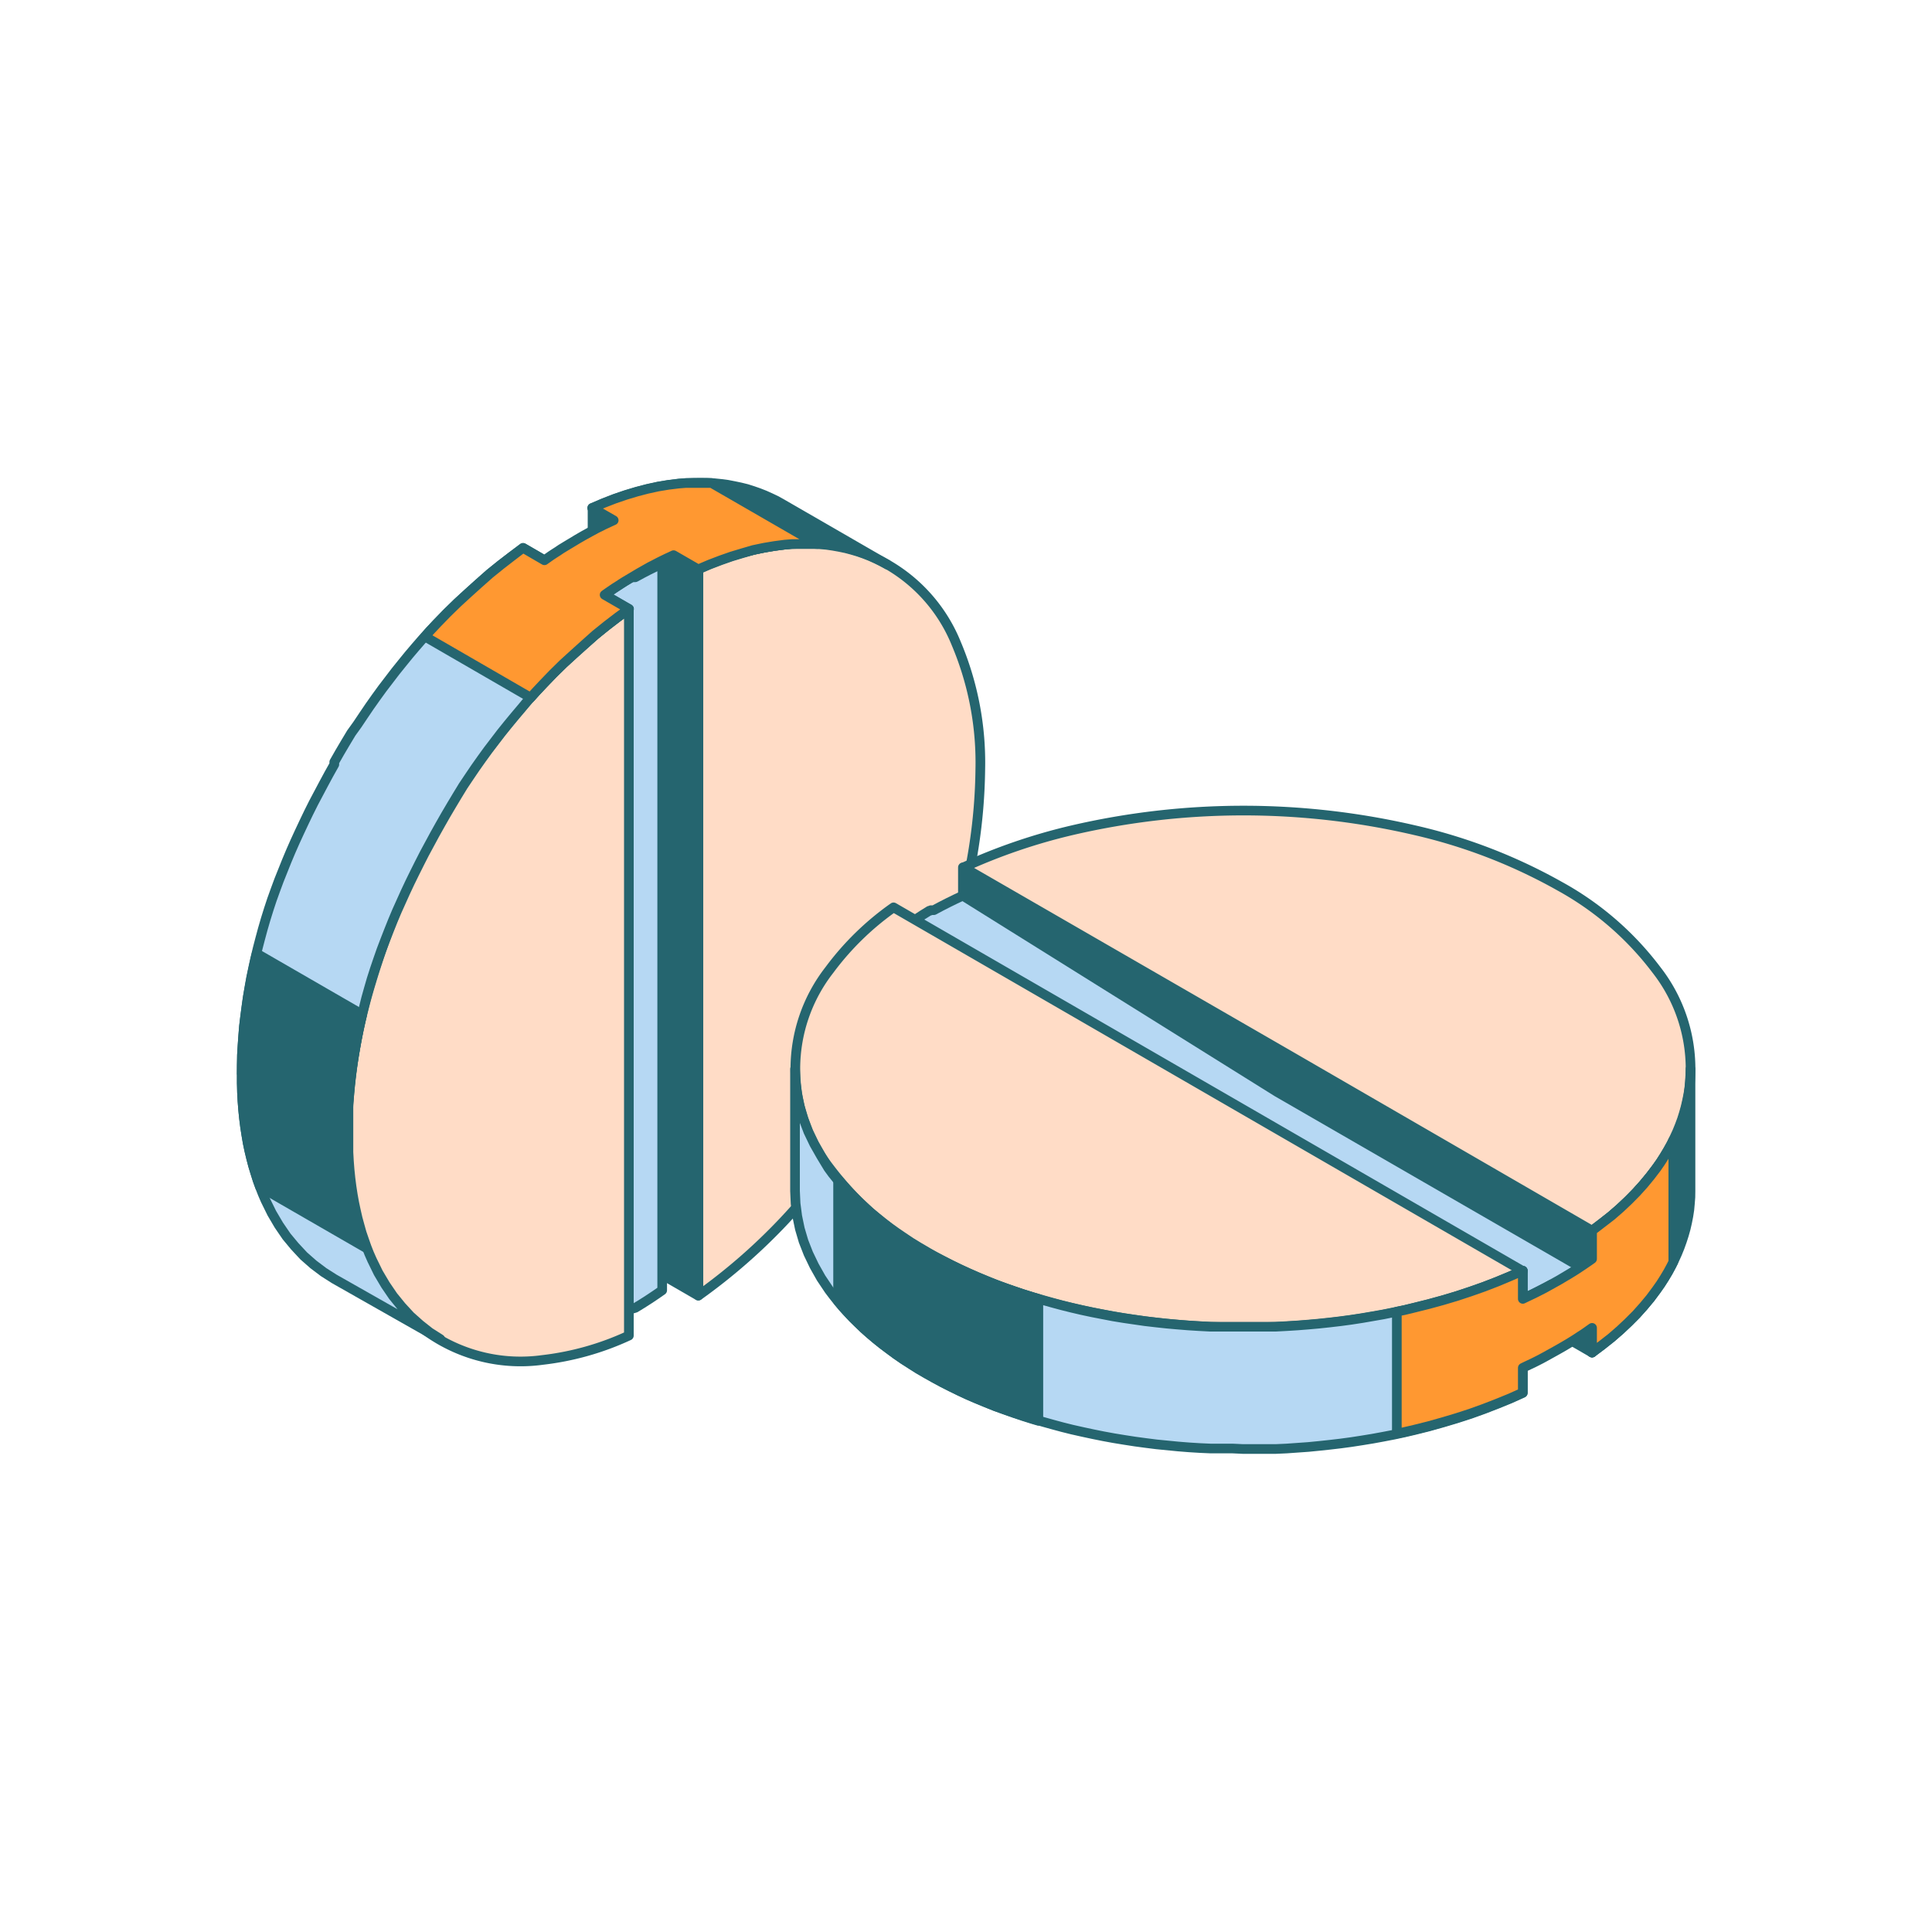 <?xml version="1.0" encoding="iso-8859-1"?>
<svg id="Слой_2" data-name="Слой 2" xmlns="http://www.w3.org/2000/svg" viewBox="0 0 200 200"><defs><style>.cls-1{fill:#25656F;}.cls-1,.cls-2,.cls-3,.cls-4{stroke:#25656F;stroke-linecap:round;stroke-linejoin:round;fill-rule:evenodd;}.cls-2{fill:#b6d8f3;}.cls-3{fill:#FFDCC6;}.cls-4{fill:#FF9831;}</style></defs><polygon class="cls-1" points="72.28 134.12 61.34 127.8 61.34 88.56 61.34 52.59 72.28 58.9 72.28 94.88 72.28 134.12"/><path class="cls-2" d="M62.57,61.6c.92-.65,1.85-1.27,2.8-1.84l0,0,0,0,0,0,0,0,.08,0h0l0,0h0l0,0,.07,0,0,0,0,0,0,0,0,0h0l0,0,0,0,0,0,0,0,0,0,0,0,0,0,0,0,0,0h0l0,0,0,0h0l0,0,0,0h0l0,0,.06,0,0,0,0,0,0,0,.1,0,0,0,.08,0,0,0c.94-.52,1.87-1,2.79-1.4v75.21c-.92.65-1.85,1.26-2.79,1.82l0,0-.08,0,0,0-.1.06,0,0h0l0,0-.06,0,0,0h0l0,0,0,0h0l0,0h0l0,0,0,0h0l0,0h0l0,0,0,0h0l0,0,0,0h0l0,0,0,0,0,0,0,0,0,0-.07,0,0,0,0,0h0l-.1.06,0,0-.08,0,0,0c-1,.52-1.88,1-2.81,1.4Z"/><path class="cls-3" d="M72.28,58.9a28.85,28.85,0,0,1,8.94-2.52A16.66,16.66,0,0,1,99,66.64a31.65,31.65,0,0,1,2.48,13A56.59,56.59,0,0,1,99,95.56a78.6,78.6,0,0,1-17.76,30.75,60.13,60.13,0,0,1-8.94,7.81V58.9Z"/><polygon class="cls-1" points="70.29 50.07 71.04 50.01 71.78 49.98 72.5 49.97 73.22 49.98 73.93 50.02 74.62 50.09 75.31 50.18 75.98 50.31 76.65 50.45 77.3 50.61 77.93 50.81 78.56 51.03 79.17 51.27 79.77 51.54 80.36 51.82 80.93 52.14 91.86 58.45 91.29 58.14 90.7 57.85 90.1 57.58 89.49 57.34 88.86 57.12 88.22 56.93 87.58 56.76 86.91 56.62 86.24 56.5 85.56 56.4 84.86 56.34 84.16 56.29 83.43 56.28 82.71 56.29 81.97 56.32 81.22 56.38 80.16 56.52 79.08 56.7 77.98 56.93 76.87 57.22 75.74 57.56 74.6 57.96 73.45 58.4 72.28 58.9 61.34 52.59 62.51 52.09 63.67 51.64 64.81 51.25 65.94 50.91 67.05 50.62 68.15 50.38 69.23 50.2 70.29 50.07"/><path class="cls-3" d="M45.53,85.2A76.19,76.19,0,0,1,56.17,70.85a60,60,0,0,1,8.93-7.8v75.21a29.08,29.08,0,0,1-8.93,2.52h0a16.68,16.68,0,0,1-17.74-10.25,31.62,31.62,0,0,1-2.48-13h0a56.27,56.27,0,0,1,2.48-15.89A76.61,76.61,0,0,1,45.53,85.2Z"/><path class="cls-2" d="M34.6,78.89l.57-1,.59-1,.6-1L37,75l.63-.94.63-.93.65-.92.66-.91.68-.89.68-.89.7-.87.7-.86L43,67l.72-.83.74-.82.75-.8,1.06-1.09,1.08-1.06,1.09-1,1.11-1,1.13-1,1.14-.92L53,57.58l1.17-.85L65.1,63.05l-1.17.84-1.15.89-1.14.92-1.12,1-1.12,1-1.09,1-1.08,1.06-1.06,1.1-.75.8-.74.82L54,73.3l-.71.84-.71.86-.7.87-.68.89-.68.89-.66.91-.65.92-.63.93-.63.94-.61,1-.6,1-.59,1-.57,1-.56,1-.54,1-.54,1-.51,1-.5,1-.49,1-.47,1-.45,1-.45,1-.42,1-.4,1-.39,1-.38,1-.35,1-.34,1-.32,1-.29,1-.28,1-.25,1-.25,1-.22,1-.2,1-.18,1-.17,1-.15,1-.13,1-.11,1-.09,1-.08,1,0,1,0,1v1h0v1l0,.93.05.91.07.9.09.88.11.86.13.85.15.83.17.8.18.79.21.77.21.75.25.73.25.71.27.69.3.68.65,1.33.74,1.25.79,1.16.87,1.07.92,1,1,.89,1,.79,1.1.7L34.6,132.39l-1.1-.7-1.06-.8-1-.88-.93-1L29.67,128l-.8-1.17-.73-1.24-.66-1.34-.29-.67-.27-.69-.26-.71-.23-.73-.23-.76-.2-.76-.19-.79-.17-.81-.14-.82-.13-.84-.11-.87-.09-.88L25.1,114l-.05-.93,0-.93v-.95h0v-1l0-1,.06-1,.07-1,.08-1,.12-1,.13-1,.14-1,.17-1,.18-1,.21-1,.22-1,.24-1,.26-1,.27-1,.29-1,.33-1.06.33-1,.36-1,.37-1,.4-1,.4-1,.42-1,.44-1,.46-1,.47-1,.48-1,.5-1,.53-1,.53-1,.54-1,.56-1Zm21.56,61.89"/><path class="cls-4" d="M44,65.9l10.93,6.32.51-.57.75-.8,1.06-1.1,1.08-1.06,1.1-1,1.11-1,1.12-1,1.14-.92,1.16-.89,1.16-.84-2.53-1.46.34-.24.35-.24.35-.24.35-.22.35-.23.35-.22L65,60c.77-.47,1.51-.9,2.29-1.33l.36-.18.34-.18.35-.18.35-.17.35-.17.35-.16.34-.16v0l2.55,1.47,1.17-.5L74.6,58l1.14-.4,1.13-.34L78,56.93l1.1-.23,1.08-.18,1.06-.14.75-.06.74,0h1.44l.45,0L73.67,50l-.45,0-.72,0-.72,0L71,50l-.75.06-1.06.13-1.08.18-1.1.24-1.11.29-1.13.34-1.14.39-1.16.45-1.17.5,2.23,1.28h0l-.35.16-.34.16-.35.16-.35.18-.35.17-.35.19-.35.19c-.92.49-1.75,1-2.64,1.54l-.36.22-.34.23-.36.23-.35.23-.34.24-.34.24-2.22-1.29L53,57.58l-1.15.89-1.14.92-1.13,1-1.11,1-1.09,1L46.3,63.44l-1.06,1.09-.75.8Z"/><polygon class="cls-1" points="37.5 105.02 26.57 98.71 26.42 99.32 26.2 100.33 25.99 101.33 25.81 102.34 25.64 103.33 25.5 104.33 25.37 105.32 25.25 106.31 25.17 107.3 25.1 108.28 25.04 109.25 25.01 110.22 25 111.18 25.01 111.19 25.01 112.13 25.05 113.06 25.1 113.99 25.17 114.88 25.26 115.76 25.37 116.63 25.5 117.47 25.64 118.29 25.81 119.1 26 119.89 26.2 120.66 26.43 121.41 26.66 122.14 26.91 122.85 37.85 129.16 37.6 128.45 37.35 127.72 37.14 126.97 36.93 126.2 36.75 125.41 36.58 124.61 36.43 123.78 36.3 122.94 36.19 122.07 36.1 121.19 36.03 120.29 35.98 119.38 35.95 118.45 35.94 117.49 35.94 117.49 35.94 116.53 35.98 115.56 36.02 114.59 36.1 113.61 36.19 112.62 36.3 111.63 36.43 110.64 36.58 109.64 36.75 108.64 36.93 107.64 37.13 106.64 37.35 105.63 37.5 105.02"/><polygon class="cls-1" points="99.68 89.79 99.68 102.42 133.66 122.03 164.81 140.02 164.82 127.4 133.66 109.41 99.68 89.79"/><path class="cls-2" d="M157.63,134.46c1-.47,2-1,3-1.51l0,0,0,0h0l0,0,.07,0,0,0,0,0h0l0,0,.07,0,0,0,0,0,0,0,0,0,0,0h0l0,0,0,0,0,0,0,0,0,0,0,0,0,0,0,0,0,0,0,0,0,0h0l0,0,0,0,0,0,0,0,0,0,.07,0,0,0,0,0,0,0,.1-.06,0,0,.07,0,0,0c.92-.56,1.79-1.13,2.61-1.72l-31.43-18.14L99.67,92.72q-1.53.7-3,1.5l0,0-.07,0,0,0-.1,0,0,0,0,0,0,0-.06,0,0,0,0,0,0,0,0,0,0,0h0l0,0,0,0,0,0,0,0,0,0,0,0,0,0,0,0,0,0,0,0,0,0,0,0h0l0,0,0,0,0,0,0,0,0,0-.07,0,0,0,0,0,0,0-.1.06,0,0-.07,0,0,0c-.92.56-1.79,1.14-2.61,1.73Z"/><path class="cls-3" d="M164.82,127.4a29,29,0,0,0,6.66-6.49,16.66,16.66,0,0,0,0-20.5,31.63,31.63,0,0,0-10-8.66,56,56,0,0,0-15-5.8,78.28,78.28,0,0,0-35.51,0,59.85,59.85,0,0,0-11.23,3.84l34,19.62Z"/><polygon class="cls-1" points="171.47 133.53 171.9 132.91 172.3 132.29 172.67 131.67 173.01 131.04 173.33 130.41 173.62 129.77 173.88 129.13 174.11 128.49 174.32 127.84 174.5 127.2 174.65 126.55 174.78 125.89 174.88 125.24 174.94 124.59 174.99 123.94 175 123.29 175 110.66 174.98 111.31 174.94 111.97 174.88 112.62 174.78 113.28 174.65 113.92 174.5 114.57 174.32 115.22 174.12 115.86 173.88 116.51 173.62 117.15 173.33 117.78 173.02 118.42 172.67 119.05 172.3 119.67 171.9 120.3 171.47 120.91 170.83 121.76 170.13 122.61 169.38 123.44 168.57 124.26 167.71 125.07 166.8 125.86 165.84 126.63 164.82 127.4 164.81 140.02 165.83 139.26 166.8 138.48 167.71 137.69 168.57 136.88 169.38 136.06 170.13 135.23 170.83 134.39 171.47 133.53"/><path class="cls-3" d="M128.67,137.41a76.21,76.21,0,0,0,17.75-2,60,60,0,0,0,11.22-3.83L92.5,93.93a29.11,29.11,0,0,0-6.64,6.48h0a16.65,16.65,0,0,0,0,20.49,31.71,31.71,0,0,0,10,8.67h0a56.39,56.39,0,0,0,15,5.79A76.77,76.77,0,0,0,128.67,137.41Z"/><path class="cls-2" d="M128.66,150h1.14l1.13,0,1.13,0,1.12-.05,1.13-.08,1.13-.08,1.12-.11,1.12-.12,1.11-.13,1.11-.15,1.1-.17,1.1-.18,1.09-.2,1.09-.21,1.07-.23,1.07-.25,1.48-.37,1.46-.41,1.44-.43,1.42-.46,1.39-.5,1.37-.53,1.35-.55,1.31-.59V131.54l-1.32.59-1.34.55-1.37.53-1.39.49-1.42.47-1.44.43-1.46.4-1.48.37-1.07.26-1.08.22-1.08.22-1.09.19-1.1.19-1.1.17-1.11.15-1.11.13-1.12.12-1.12.1-1.13.09-1.12.07-1.13.06-1.13,0-1.13,0h-2.27l-1.12,0-1.14,0-1.13-.06-1.12-.07-1.12-.09-1.13-.1-1.11-.12-1.12-.13-1.11-.16-1.1-.16-1.1-.18-1.09-.21-1.08-.21-1.08-.23-1.07-.25-1-.25-1-.27-1-.28-1-.29-1-.31-1-.33-1-.34-1-.35-.94-.37-.92-.39-.91-.4-.9-.41-.88-.43-.87-.45-.86-.45-.83-.47h0l-.82-.49-.8-.49-.76-.51-.75-.51-.71-.51-.69-.53-.67-.53-.65-.55-.61-.55-.59-.55-.56-.56-.54-.57-.51-.57-.49-.58-.47-.58-.43-.59L85,119.67l-.71-1.25-.61-1.27-.49-1.29-.39-1.29-.28-1.3-.16-1.3-.06-1.31v12.63l.06,1.3.17,1.31.27,1.3.38,1.29.5,1.28.61,1.27L85,132.3l.83,1.24.44.58.46.58.49.59.51.56.54.57.57.56.58.56.62.55.64.54.66.53.7.52.71.53.74.51.78.5.79.5.81.47h0l.84.47.85.46.87.44.88.43.9.42.91.39.92.38.94.38,1,.35,1,.35,1,.32,1,.31,1,.3,1,.28,1,.27,1,.25,1.07.24,1.07.23,1.09.22,1.09.2,1.1.18,1.1.17,1.11.15,1.11.14,1.12.11,1.12.11,1.13.09,1.12.07,1.13.05,1.13,0,1.14,0ZM85.85,100.42"/><path class="cls-4" d="M144.6,148.41V135.78l.75-.15,1.07-.26,1.48-.37,1.46-.4,1.44-.43,1.42-.47,1.39-.49,1.37-.53,1.34-.56,1.32-.58v2.92l.37-.18.38-.18.38-.18.38-.19.37-.19.37-.19.36-.2c.79-.43,1.53-.85,2.29-1.32l.34-.21.33-.21.33-.22.32-.21.32-.22.32-.22.31-.22V127.4l1-.77,1-.77.91-.79.86-.81.81-.82.75-.83.7-.85.65-.85.42-.61.4-.63.37-.62.35-.63.19-.4v12.62l-.2.4-.34.63-.37.62-.4.63-.43.61-.64.86-.7.84-.75.84-.81.81-.86.81-.91.79-1,.78-1,.76v-2.56h0l-.31.22-.31.22-.32.22-.33.21-.33.22-.33.21-.34.21c-.88.54-1.73,1-2.65,1.51l-.37.2-.37.19-.38.19-.38.18-.38.18-.37.18v2.56l-1.31.59-1.35.55-1.37.53-1.39.5-1.42.46-1.44.43-1.46.41-1.48.37-1.07.25Z"/><polygon class="cls-1" points="107.49 134.46 107.49 147.08 106.88 146.9 105.9 146.59 104.93 146.26 103.97 145.92 103.02 145.57 102.08 145.19 101.16 144.81 100.25 144.42 99.35 144 98.47 143.57 97.6 143.13 96.75 142.67 95.91 142.2 95.9 142.19 95.09 141.72 94.3 141.22 93.52 140.72 92.78 140.21 92.06 139.69 91.37 139.16 90.71 138.63 90.07 138.09 89.45 137.54 88.86 136.98 88.3 136.43 87.76 135.85 87.25 135.28 86.76 134.71 86.76 122.08 87.25 122.66 87.76 123.23 88.3 123.8 88.86 124.36 89.45 124.91 90.06 125.47 90.71 126 91.38 126.54 92.07 127.07 92.78 127.58 93.53 128.09 94.29 128.6 95.09 129.09 95.91 129.57 95.91 129.58 96.74 130.05 97.6 130.5 98.47 130.95 99.35 131.38 100.25 131.79 101.16 132.19 102.08 132.57 103.02 132.95 103.97 133.3 104.94 133.64 105.9 133.97 106.89 134.28 107.49 134.46"/></svg>